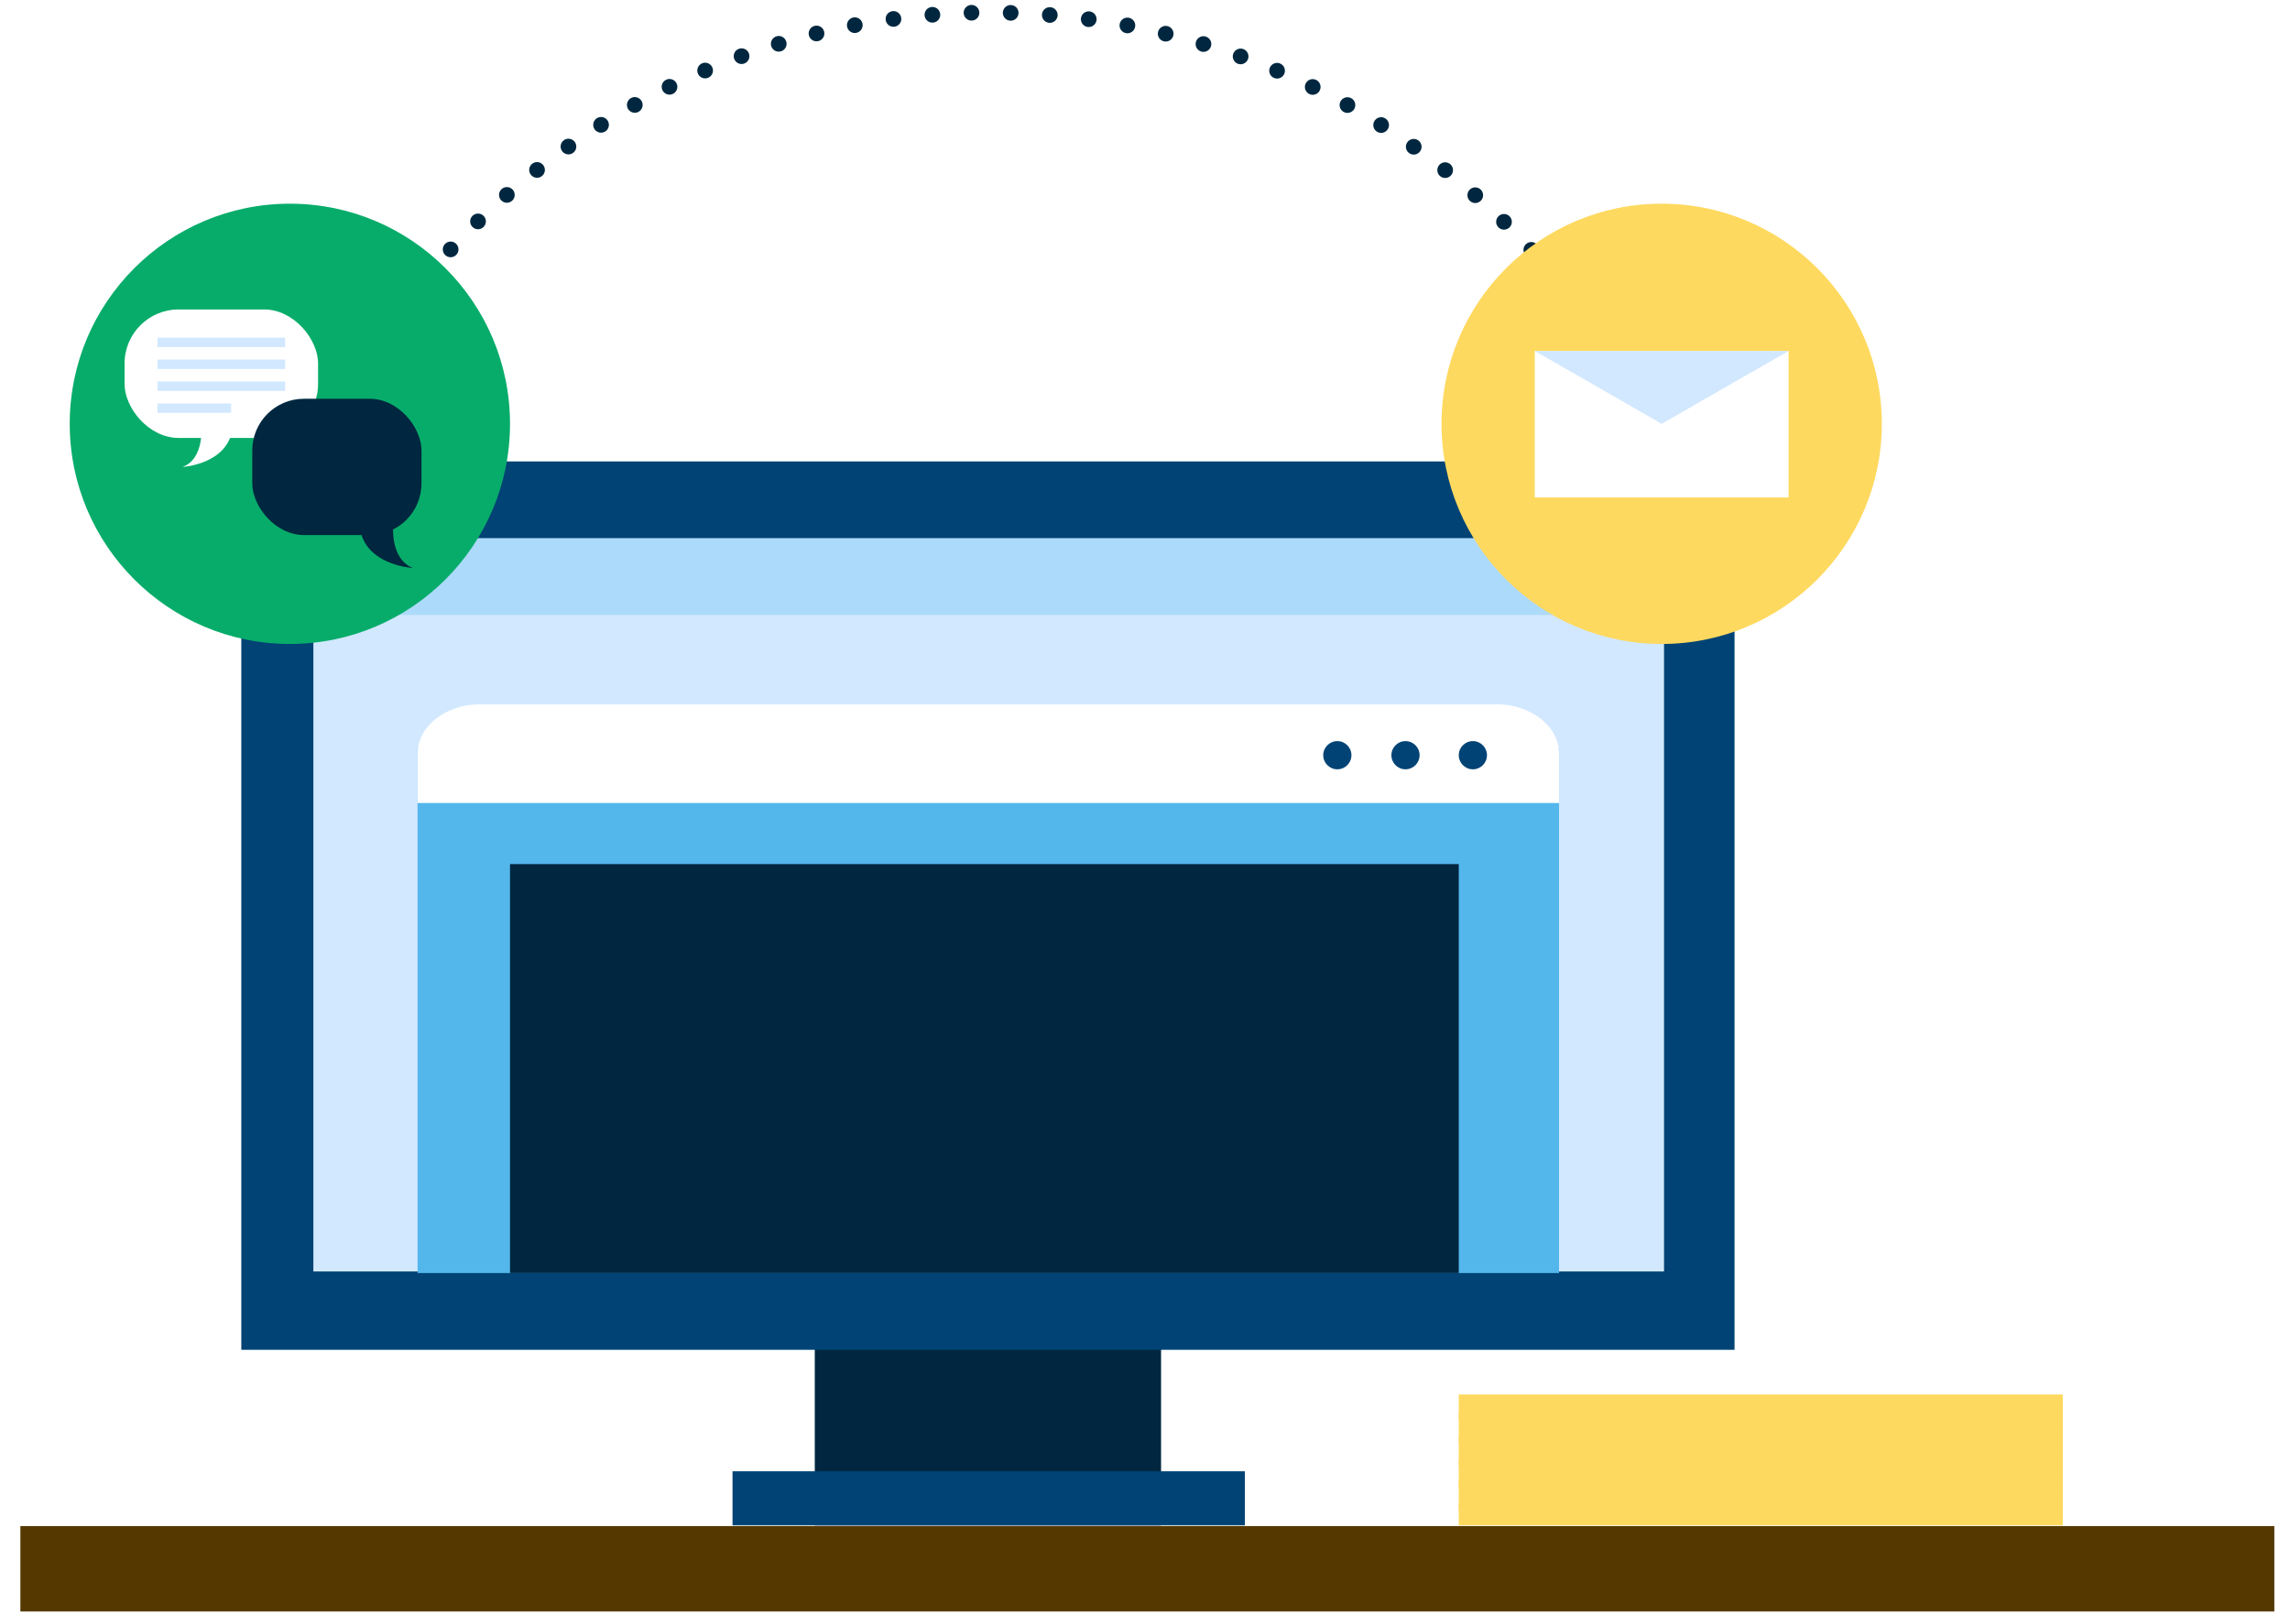 <?xml version="1.0" encoding="UTF-8"?> <svg xmlns="http://www.w3.org/2000/svg" xmlns:xlink="http://www.w3.org/1999/xlink" version="1.1" viewBox="0 0 292.3 207.3"><defs><style> .st0 { fill: #00273f; } .st1 { fill: #08ac6a; } .st2 { fill: #014375; } .st3 { opacity: .3; } .st3, .st4 { mix-blend-mode: multiply; } .st3, .st5 { fill: #54b7ec; } .st6 { fill: #fed95f; } .st7 { isolation: isolate; } .st8 { fill: #d2e8ff; } .st9 { fill: #fff; } .st10 { fill: #543800; } .st11, .st12 { fill: none; stroke: #00273f; stroke-linecap: round; stroke-miterlimit: 10; stroke-width: 2px; } .st12 { stroke-dasharray: 0 5; } </style></defs><g class="st7"><g id="Layer_1"><g><line class="st11" x1="220.3" y1="95.6" x2="220.3" y2="95.6"></line><path class="st12" d="M220.2,90.6C217.6,41,176.6,1.6,126.3,1.6S33.7,42.3,32.4,93.1"></path><line class="st11" x1="32.3" y1="95.6" x2="32.3" y2="95.6"></line></g><g><rect class="st0" x="104" y="166.6" width="44.2" height="28.1"></rect><rect class="st2" x="30.8" y="58.9" width="190.6" height="113.4"></rect><rect class="st8" x="40" y="68.7" width="172.4" height="93.6"></rect><rect class="st2" x="93.5" y="187.8" width="65.4" height="6.9"></rect></g><rect class="st3" x="40" y="68.7" width="172.4" height="9.8"></rect><rect class="st10" x="2.6" y="194.8" width="287.7" height="10.9"></rect><rect class="st5" x="53.3" y="95.6" width="145.7" height="66.9"></rect><path class="st1" d="M65.1,54.1c0,15.5-12.6,28.1-28.1,28.1s-28.1-12.6-28.1-28.1,12.6-28.1,28.1-28.1,28.1,12.6,28.1,28.1Z"></path><path class="st6" d="M240.2,54.1c0,15.5-12.6,28.1-28.1,28.1s-28.1-12.6-28.1-28.1,12.6-28.1,28.1-28.1,28.1,12.6,28.1,28.1Z"></path><g><rect class="st9" x="195.9" y="44.8" width="32.4" height="18.7"></rect><polygon class="st8" points="195.9 44.8 212.1 54.1 228.3 44.8 195.9 44.8"></polygon></g><path class="st9" d="M53.3,102.5v-6.3c0-3.5,3.6-6.3,8-6.3h129.7c4.4,0,8,2.8,8,6.3v6.3"></path><g><circle class="st2" cx="170.7" cy="96.4" r="1.8"></circle><circle class="st2" cx="179.4" cy="96.4" r="1.8"></circle><circle class="st2" cx="188" cy="96.4" r="1.8"></circle></g><rect class="st0" x="65.1" y="110.3" width="121.1" height="52.2"></rect><rect class="st9" x="15.9" y="39.5" width="24.7" height="16.4" rx="6.9" ry="6.9"></rect><path class="st9" d="M25.7,54.4s.4,4.2-2.4,5.2c0,0,5.8-.3,6.4-5,.6-4.7-4-.2-4-.2Z"></path><rect class="st0" x="32.2" y="50.9" width="21.6" height="17.4" rx="6.6" ry="6.6"></rect><path class="st0" d="M50.2,66.9s-.5,4.4,2.5,5.6c0,0-6.2-.3-6.8-5.3-.6-5,4.3-.3,4.3-.3Z"></path><g><rect class="st8" x="20.1" y="43.1" width="16.3" height="1.2"></rect><rect class="st8" x="20.1" y="45.9" width="16.3" height="1.2"></rect><rect class="st8" x="20.1" y="48.7" width="16.3" height="1.2"></rect><rect class="st8" x="20.1" y="51.5" width="9.4" height="1.2"></rect></g><g><rect class="st6" x="186.2" y="178" width="77.1" height="16.7"></rect><g class="st4"><rect class="st6" x="186.2" y="180.4" width="77.1" height=".9"></rect><rect class="st6" x="186.2" y="183.3" width="77.1" height=".9"></rect><rect class="st6" x="186.2" y="186.2" width="77.1" height=".9"></rect><rect class="st6" x="186.2" y="189" width="77.1" height=".9"></rect><rect class="st6" x="186.2" y="191.9" width="77.1" height=".9"></rect></g></g><image width="512" height="512" transform="translate(100.5 108.3) scale(.1)"></image></g></g></svg> 